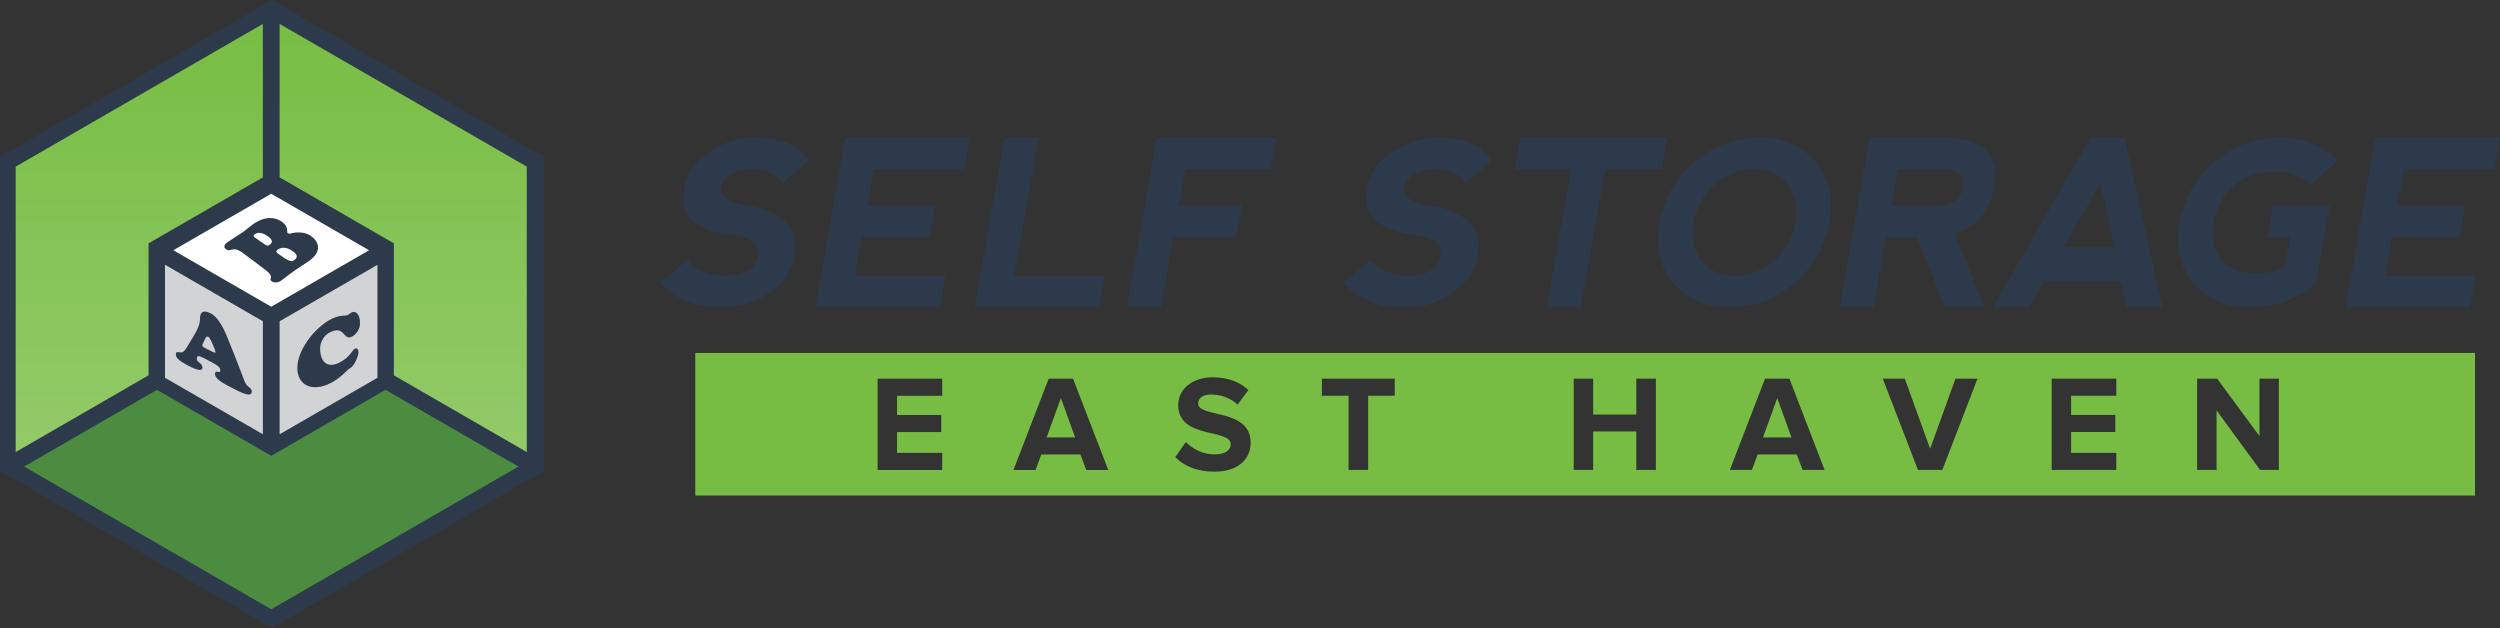 <?xml version="1.0" encoding="UTF-8"?>
<svg xmlns="http://www.w3.org/2000/svg" xmlns:xlink="http://www.w3.org/1999/xlink" viewBox="0 0 720 180.88">
  <rect x="0" y="0" width="720" height="180.88" fill="#333333" stroke="none"/>
  <defs>
    <style>
      .cls-1 {
        fill: url(#linear-gradient);
        mix-blend-mode: overlay;
        opacity: .2;
      }

      .cls-1, .cls-2, .cls-3, .cls-4, .cls-5, .cls-6 {
        stroke-width: 0px;
      }

      .cls-2 {
        fill: #4b8c40;
      }

      .cls-7 {
        isolation: isolate;
      }

      .cls-3 {
        fill: #2d3a4b;
      }

      .cls-4 {
        fill: #fff;
      }

      .cls-5 {
        fill: #d2d3d4;
      }

      .cls-6 {
        fill: #77bd43;
      }
    </style>
    <linearGradient id="linear-gradient" x1="78.12" y1="130.19" x2="78.12" y2="6.89" gradientUnits="userSpaceOnUse">
      <stop offset="0" stop-color="#fff"/>
      <stop offset="1" stop-color="#fff" stop-opacity="0"/>
    </linearGradient>
  </defs>
  <g class="cls-7">
    <g id="Layer_2" data-name="Layer 2">
      <g id="Layer_1-2" data-name="Layer 1">
        <g>
          <polygon class="cls-3" points="0 45.22 78.33 0 156.65 45.22 156.65 135.66 78.33 180.88 0 135.66 0 45.22"/>
          <polygon class="cls-2" points="111.03 112.27 78.12 131.28 45.2 112.27 6.94 134.37 78.12 175.47 149.3 134.37 111.03 112.27"/>
          <path class="cls-6" d="m4.52,130.19V47.99L75.7,6.89v44.19l-32.92,19v38.01l-38.27,22.09ZM80.53,51.08l32.91,19v38.01l38.27,22.09V47.99L80.53,6.89v44.19Z"/>
          <path class="cls-1" d="m4.52,130.19V47.99L75.7,6.89v44.19l-32.92,19v38.01l-38.27,22.09ZM80.53,51.08l32.91,19v38.01l38.27,22.09V47.99L80.53,6.89v44.19Z"/>
          <path class="cls-3" d="m226.9,41.28c2.3,1.09,4.35,2.72,6.14,4.89l-7.67,6.52c-1.71-2.61-4.52-3.91-8.44-3.91s-6.57.92-7.98,2.77c-1.41,1.85-1.69,3.42-.83,4.73s3.18,2.28,6.97,2.93c4.05.44,7.56,1.79,10.53,4.07,2.96,2.28,4.01,5.92,3.13,10.92-.69,3.91-3.08,7.28-7.18,10.1-4.09,2.82-8.53,4.23-13.3,4.23s-8.22-.65-11.03-1.95c-2.81-1.3-5.11-3.04-6.9-5.21l7.67-6.52c1.71,2.61,5.14,4.13,10.27,4.56,4.35,0,7.22-.92,8.62-2.77,1.4-1.85,1.73-3.69.98-5.54-.75-1.85-3.26-2.99-7.53-3.42-3.83-.43-7.21-1.63-10.12-3.58-2.91-1.95-3.95-5.32-3.11-10.1.76-4.32,3.22-7.79,7.39-10.41,4.16-2.62,8.2-3.93,12.11-3.93,4.54,0,7.96.54,10.27,1.63Zm7.93,47.24l8.61-48.84,35.91-.03-1.61,9.12h-26.13l-1.84,10.42h19.58l-1.6,9.09h-19.58l-1.96,11.11h26.07l-1.61,9.12h-35.84Zm64.24-48.87l-7.01,39.75h26.07l-1.61,9.12h-35.84l8.62-48.87h9.78Zm25.46,48.87l8.62-48.87h34.38l-1.61,9.12h-24.6l-1.84,10.42h18.15l-1.6,9.09h-18.15l-3.57,20.23h-9.78Zm99.07-47.24c2.3,1.09,4.35,2.72,6.14,4.89l-7.67,6.52c-1.71-2.61-4.52-3.91-8.44-3.91s-6.57.92-7.98,2.77c-1.41,1.85-1.69,3.42-.83,4.73.86,1.3,3.18,2.28,6.97,2.93,4.05.44,7.56,1.79,10.53,4.07,2.96,2.28,4.01,5.92,3.13,10.92-.69,3.91-3.08,7.28-7.18,10.1-4.09,2.82-8.53,4.23-13.3,4.23s-8.22-.65-11.03-1.95c-2.81-1.3-5.11-3.04-6.9-5.21l7.67-6.52c1.71,2.61,5.14,4.13,10.27,4.56,4.35,0,7.22-.92,8.62-2.77,1.4-1.85,1.73-3.69.98-5.54-.75-1.85-3.26-2.99-7.53-3.42-3.83-.43-7.21-1.63-10.12-3.58-2.91-1.95-3.95-5.32-3.11-10.1.76-4.32,3.22-7.79,7.39-10.41,4.16-2.62,8.2-3.93,12.11-3.93,4.54,0,7.96.54,10.27,1.63Zm56.56-1.63l-1.61,9.12h-16.29l-7.01,39.75h-9.77l7.01-39.75h-16.29l1.61-9.12h42.36Zm1.75,41.85c-3.84-4.68-5.16-10.49-3.94-17.41,1.22-6.95,4.59-12.76,10.08-17.43,5.5-4.67,11.72-7,18.67-7s12.35,2.33,16.2,7c3.84,4.67,5.15,10.48,3.93,17.43-1.22,6.95-4.58,12.76-10.08,17.43s-11.72,7-18.67,7-12.35-2.34-16.19-7.02Zm17.84-2.1c4.32,0,8.1-1.47,11.33-4.4,3.23-2.93,5.23-6.57,6-10.91.77-4.35.05-7.98-2.15-10.92-2.2-2.93-5.48-4.4-9.85-4.4s-8.1,1.47-11.33,4.4c-3.23,2.93-5.23,6.57-6,10.92-.77,4.34-.05,7.98,2.15,10.91,2.2,2.93,5.48,4.4,9.85,4.4Zm63.24-12.19l8.43,21.31h-11.21l-8.13-20.2h-8.93l-3.56,20.2h-9.77l8.62-48.87h21.31c11.4,0,16.28,4.69,14.62,14.07-1.24,7.06-5.04,11.56-11.37,13.49Zm-18.24-8.02h13.69c3.94-.06,6.28-1.86,7.01-5.38.46-3.21-1.23-4.89-5.08-5.02h-13.78l-1.83,10.39Zm29.17,29.32l28.17-48.87h9.78l10.91,48.84-10.4.03-1.61-7.49h-22.16l-4.25,7.49h-10.42Zm31.02-35.84l-10.7,18.57h14.66l-3.96-18.57Zm26.74,28.82c-3.86-4.66-5.17-10.5-3.93-17.51,1.23-6.86,4.6-12.64,10.09-17.32,5.5-4.68,11.7-7.02,18.61-7.02s12.57,2.17,16.8,6.52l-7.77,7.14c-2.87-2.61-6.45-3.91-10.75-3.91-4.39.02-8.17,1.39-11.33,4.1-3.16,2.72-5.12,6.19-5.86,10.43-.78,4.54-.06,8.15,2.16,10.82,2.22,2.67,5.53,4.01,9.91,4.01,3.52,0,6.35-.7,8.48-2.09l1.48-8.37-6.52.03,1.61-9.12h16.29l-4.02,22.81c-5.74,4.35-12.11,6.52-19.1,6.52-6.9-.02-12.28-2.36-16.14-7.02Zm43.81,7.02l8.61-48.84,35.91-.03-1.61,9.12h-26.13l-1.84,10.42h19.58l-1.6,9.09h-19.58l-1.96,11.11h26.07l-1.61,9.12h-35.84Z"/>
          <path class="cls-6" d="m511.85,114.66l4.1,11.32h-8.2l4.1-11.32Zm200.94-13.01v41.06H200.24v-41.06h512.55Zm-441.43,7.41h-18.61v26.3h18.61v-4.93h-13.01v-5.99h12.74v-4.93h-12.74v-5.52h13.01v-4.93Zm47.82,26.3l-10.14-26.3h-7.02l-10.14,26.3h6.35l1.66-4.46h11.28l1.66,4.46h6.35Zm40.99-7.97c0-9.82-15.1-7.02-15.1-11.16,0-1.58,1.34-2.6,3.71-2.6,2.68,0,5.52.91,7.65,2.88l3.12-4.18c-2.6-2.41-6.07-3.67-10.25-3.67-6.19,0-9.98,3.63-9.98,8.01,0,9.9,15.14,6.7,15.14,11.28,0,1.54-1.46,2.92-4.57,2.92-3.63,0-6.51-1.66-8.36-3.59l-3.07,4.38c2.48,2.48,6.11,4.18,11.2,4.18,7.06,0,10.53-3.63,10.53-8.44Zm41.51-18.34h-20.98v4.93h7.69v21.37h5.64v-21.37h7.65v-4.93Zm75.21,0h-5.64v10.33h-12.42v-10.33h-5.6v26.3h5.6v-11.08h12.42v11.08h5.64v-26.3Zm48.6,26.3l-10.14-26.3h-7.02l-10.14,26.3h6.35l1.66-4.46h11.28l1.66,4.46h6.35Zm44.03-26.3h-6.35l-7.29,20.19-7.3-20.19h-6.35l10.14,26.3h7.02l10.14-26.3Zm39.97,0h-18.61v26.3h18.61v-4.93h-13.01v-5.99h12.74v-4.93h-12.74v-5.52h13.01v-4.93Zm46.83,0h-5.6v16.52l-12.19-16.52h-5.76v26.3h5.6v-17.15l12.54,17.15h5.4v-26.3Zm-354.89,16.92h8.2l-4.1-11.32-4.1,11.32Zm210.42-11.32l4.1,11.32h-8.2l4.1-11.32Zm200.94-13.01v41.06H200.24v-41.06h512.55Zm-441.43,7.41h-18.61v26.3h18.61v-4.93h-13.01v-5.99h12.74v-4.93h-12.74v-5.52h13.01v-4.93Zm47.82,26.3l-10.14-26.3h-7.02l-10.14,26.3h6.35l1.66-4.46h11.28l1.66,4.46h6.35Zm40.99-7.97c0-9.82-15.1-7.02-15.1-11.16,0-1.58,1.34-2.6,3.71-2.6,2.68,0,5.52.91,7.65,2.88l3.12-4.18c-2.6-2.41-6.07-3.67-10.25-3.67-6.19,0-9.98,3.63-9.98,8.01,0,9.9,15.14,6.7,15.14,11.28,0,1.54-1.46,2.92-4.57,2.92-3.63,0-6.51-1.66-8.36-3.59l-3.07,4.38c2.48,2.48,6.11,4.18,11.2,4.18,7.06,0,10.53-3.63,10.53-8.44Zm41.51-18.34h-20.98v4.93h7.69v21.37h5.64v-21.37h7.65v-4.93Zm75.21,0h-5.64v10.33h-12.42v-10.33h-5.6v26.3h5.6v-11.08h12.42v11.08h5.64v-26.3Zm48.6,26.3l-10.14-26.3h-7.02l-10.14,26.3h6.35l1.66-4.46h11.28l1.66,4.46h6.35Zm44.03-26.3h-6.35l-7.29,20.19-7.3-20.19h-6.35l10.14,26.3h7.02l10.14-26.3Zm39.97,0h-18.61v26.3h18.61v-4.93h-13.01v-5.99h12.74v-4.93h-12.74v-5.52h13.01v-4.93Zm46.83,0h-5.6v16.52l-12.19-16.52h-5.76v26.3h5.6v-17.15l12.54,17.15h5.4v-26.3Zm-354.89,16.92h8.2l-4.1-11.32-4.1,11.32Z"/>
          <path class="cls-4" d="m84.77,74.88c-.64.45-1.09.68-3.64-1.1l-1.1-.77c-.44-.34-.65-.68-.01-1.13,1.44-1.01,3-.45,4.34.49,1.14.8,1.59,1.68.41,2.51Zm-7.74-6.92c-.99-.69-2.53-1.33-3.66-.53-.76.54-.02.94.62,1.38l1.78,1.24c.86.6,1.23.92,1.87.47,1.23-.87.6-1.71-.61-2.56Zm29.27,4.11l-28.18,16.27-28.19-16.27,28.18-16.27,28.18,16.27Zm-16.78-4.14c-1.85-1.29-4.47-1.07-5.67-.72-.32.07-.63.17-.92-.03-.29-.2-.23-.42-.22-.67.1-.97-.58-1.99-1.59-2.69-1.69-1.18-4.57-1.83-8.34.82-.47.33-.92.71-1.37,1.06-.43.36-.86.73-1.35,1.07-.76.54-1.57,1.04-2.37,1.55-.78.52-1.59,1.03-2.35,1.56-.64.45-1.09,1.32-.25,1.9,1.52,1.06,1.77-1.24,4.96,1.15l6.1,4.57c3.52,2.63.8,2.6,2.16,3.55.77.54,1.88.3,2.52-.14.72-.51,1.4-1.01,2.05-1.54.68-.51,1.38-1.03,2.08-1.52.64-.45,1.28-.87,1.92-1.29.66-.4,1.32-.84,2.02-1.33,4.14-2.91,2.81-5.76.62-7.29Z"/>
          <path class="cls-5" d="m47.52,108.8l28.19,16.27v-32.55l-28.19-16.27v32.54Zm5.22-7.46c.55-.4,1.08-1.34,1.46-1.95l1.59-2.64c.78-1.34,1.81-3.03,1.81-5.02,0-1.74.81-2.64,3.04-1.5,2.19,1.11,3.57,4.05,4.55,6.21.43.95,4.23,10.57,5.13,13.1.83,2.33,2.19,1.87,2.19,3.3,0,1.84-3.57-.05-4.83-.69-3.6-1.83-5.76-2.95-5.76-4.51,0-1.21,1.53.02,1.53-.86,0-1.13-.63-1.55-4.68-3.61-1.31-.66-2.09-1.01-2.09.22,0,.98,1.61,1.14,1.61,2.45,0,1.51-2.72.16-3.72-.35-3.6-1.83-3.92-2.67-3.92-3.48,0-1.18,1.36-.14,2.09-.68Zm5.53-1.87c0-.3.43-1.07.53-1.29.1-.23.53-1.52,1.13-1.21.55.28.98,1.43,1.21,1.95.2.45.93,2.13.93,2.51s-.75-.06-1.01-.18l-1.89-.96c-.28-.14-.91-.38-.91-.81Zm22.26-6.94v32.54l28.18-16.27v-32.54l-28.18,16.27Zm17.19,11.91c3.2-1.62,3.67-3.6,4.45-4,.73-.37,1.08.31,1.08.94,0,1.11-1.16,4.01-2.42,4.65-.86.43-2.62,2.79-5.59,4.29-5.28,2.68-9.61.7-9.61-4.36s4.86-11.57,9.81-14.09c2.47-1.25,4.05-.82,4.7-1.15.55-.28.7-.53,1.13-.75,1.06-.54,2.42.36,2.42,3.15,0,1.43-.86,3.08-2.34,3.83-2.59,1.31-1.94-3.47-6.42-1.2-1.94.98-2.74,3.2-2.74,4.59,0,3.72,1.99,5.89,5.51,4.1Z"/>
        </g>
      </g>
    </g>
  </g>
</svg>